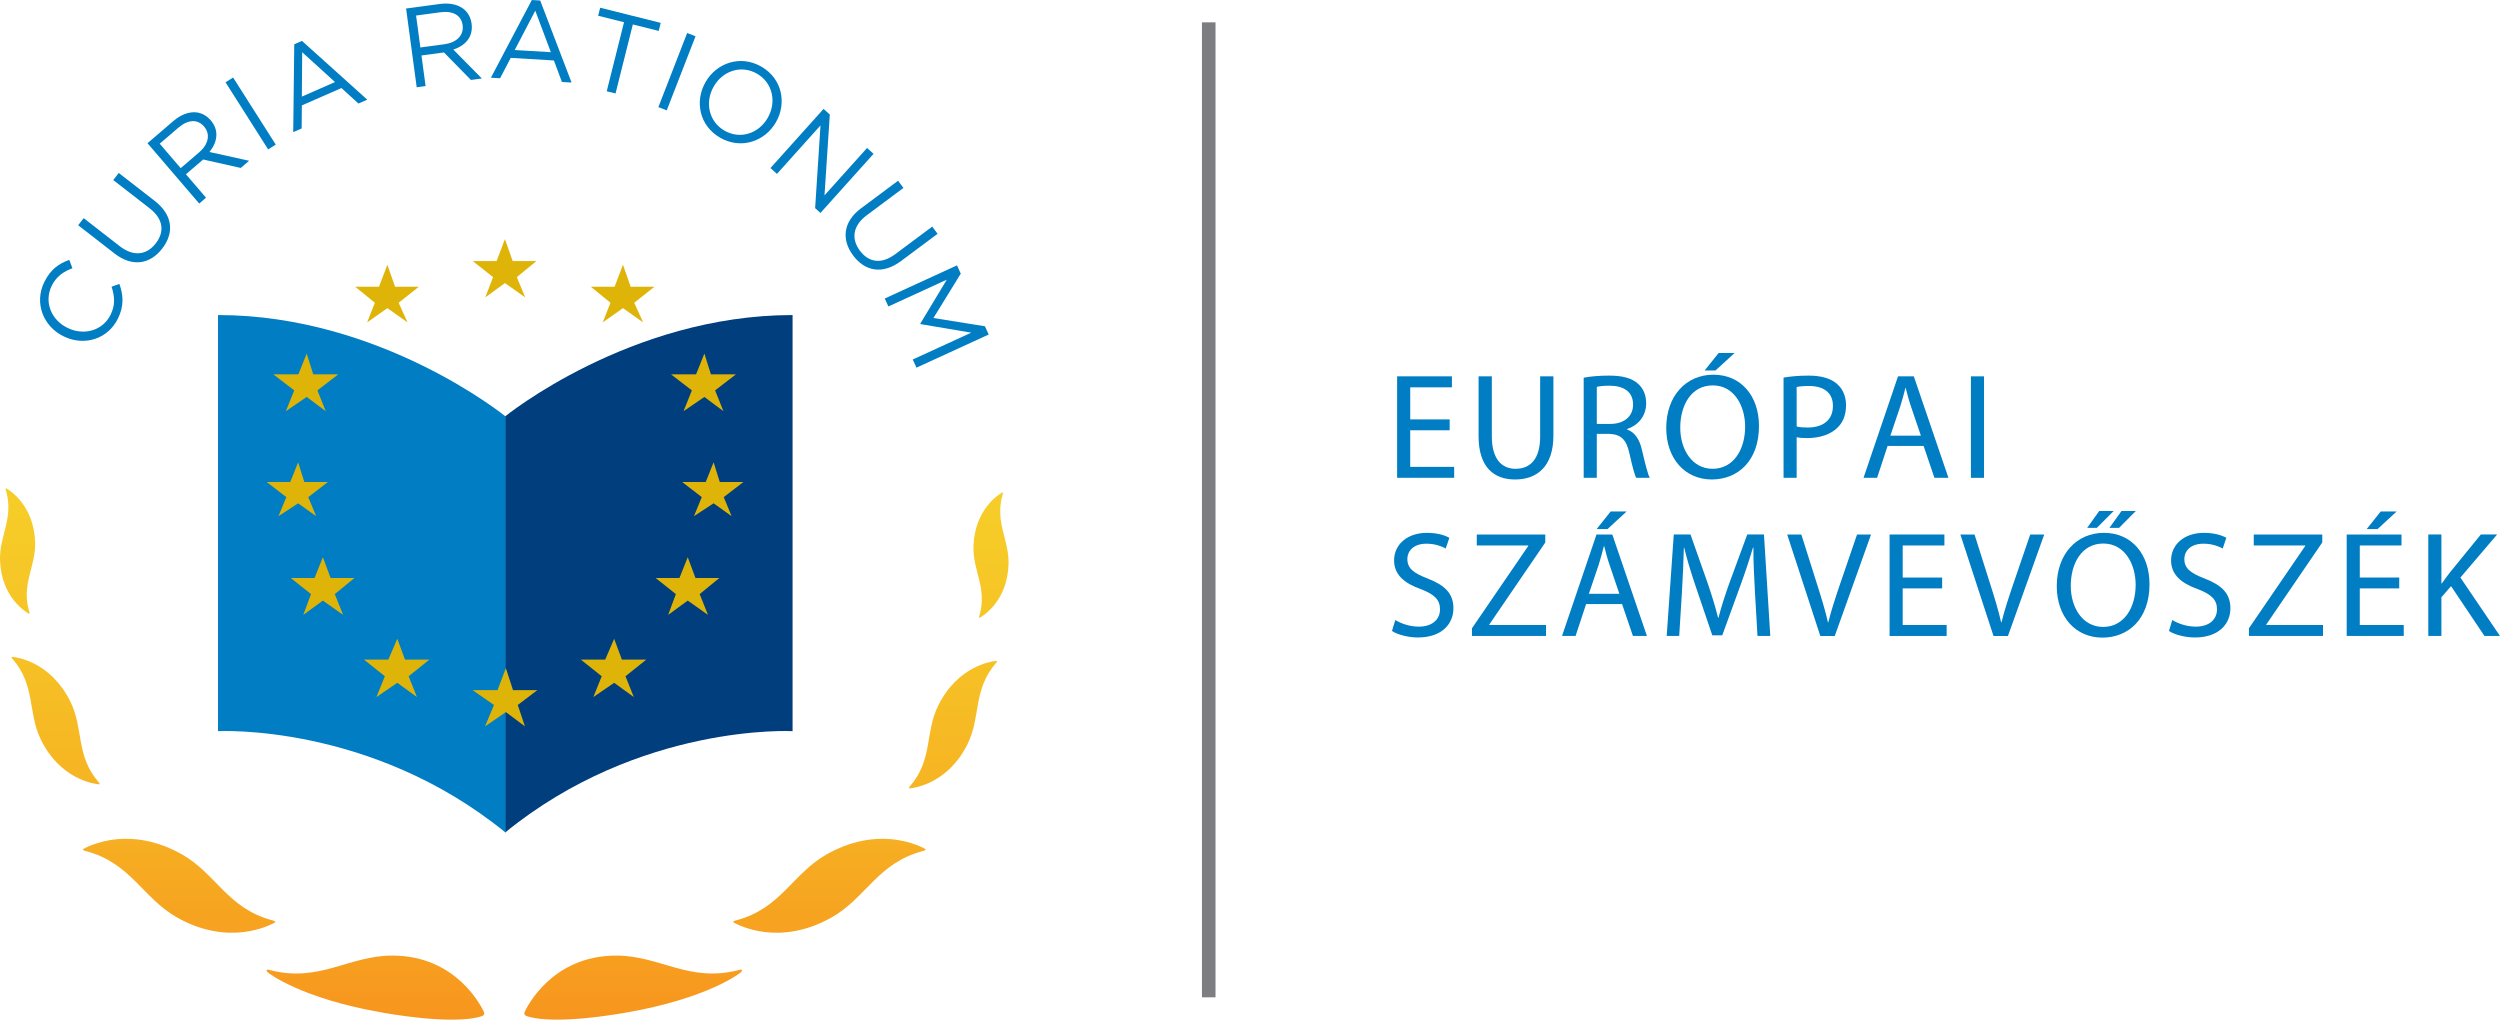 <?xml version="1.0" encoding="utf-8"?>
<!-- Generator: Adobe Illustrator 16.0.0, SVG Export Plug-In . SVG Version: 6.00 Build 0)  -->
<!DOCTYPE svg PUBLIC "-//W3C//DTD SVG 1.1//EN" "http://www.w3.org/Graphics/SVG/1.1/DTD/svg11.dtd">
<svg version="1.1" id="Layer_1" xmlns="http://www.w3.org/2000/svg" xmlns:xlink="http://www.w3.org/1999/xlink" x="0px" y="0px"
	 width="194.602px" height="79.37px" viewBox="0 0 194.602 79.37" enable-background="new 0 0 194.602 79.37" xml:space="preserve">
<line fill="none" stroke="#7D7E81" stroke-width="1.055" stroke-linejoin="round" x1="94.089" y1="77.631" x2="94.089" y2="1.739"/>
<g>
	<g>
		<path fill="#007DC3" d="M4.958,26.183l-0.016-0.007c-1.571-0.77-2.296-2.583-1.495-4.217c0.494-1.007,1.147-1.435,1.943-1.733
			l0.25,0.654c-0.674,0.25-1.248,0.618-1.617,1.372c-0.604,1.229-0.055,2.641,1.222,3.267l0.016,0.007
			c1.286,0.631,2.749,0.197,3.347-1.025c0.374-0.762,0.325-1.405,0.078-2.186l0.607-0.214c0.303,0.867,0.381,1.693-0.114,2.7
			C8.395,26.401,6.553,26.965,4.958,26.183z"/>
		<path fill="#007DC3" d="M8.924,19.738l-2.84-2.206l0.429-0.55l2.804,2.178c1.053,0.819,2.08,0.722,2.806-0.214
			c0.699-0.9,0.6-1.895-0.468-2.724l-2.839-2.206l0.428-0.551l2.798,2.173c1.423,1.106,1.528,2.497,0.58,3.717
			C11.685,20.563,10.305,20.812,8.924,19.738z"/>
		<path fill="#007DC3" d="M11.482,11.148l2.019-1.731c0.577-0.495,1.189-0.716,1.737-0.674c0.424,0.032,0.84,0.246,1.156,0.615
			l0.012,0.014c0.667,0.778,0.521,1.694-0.102,2.46l3.087,0.682l-0.65,0.559l-2.926-0.657l-1.342,1.149l1.564,1.825l-0.53,0.454
			L11.482,11.148z M15.508,11.853c0.705-0.603,0.897-1.396,0.379-2.001l-0.012-0.013c-0.495-0.577-1.236-0.546-1.994,0.104
			l-1.449,1.242l1.633,1.905L15.508,11.853z"/>
		<path fill="#007DC3" d="M17.556,6.408l0.589-0.375l3.318,5.222l-0.589,0.375L17.556,6.408z"/>
		<path fill="#007DC3" d="M22.905,3.446l0.599-0.263l5.085,4.575l-0.688,0.301l-1.321-1.206l-3.084,1.352l-0.015,1.793l-0.656,0.288
			L22.905,3.446z M26.078,6.388l-2.555-2.325l-0.027,3.458L26.078,6.388z"/>
		<path fill="#007DC3" d="M31.61,0.664l2.636-0.356c0.753-0.101,1.388,0.044,1.825,0.378c0.337,0.257,0.571,0.663,0.636,1.144
			l0.002,0.018c0.137,1.016-0.483,1.706-1.422,2.011l2.22,2.25l-0.85,0.115l-2.099-2.142l-1.751,0.236L33.128,6.7l-0.691,0.094
			L31.61,0.664z M34.606,3.442c0.92-0.124,1.513-0.685,1.406-1.473L36.01,1.952c-0.102-0.753-0.741-1.131-1.73-0.997l-1.892,0.254
			l0.335,2.487L34.606,3.442z"/>
		<path fill="#007DC3" d="M41.398,0l0.652,0.04l2.441,6.385l-0.75-0.044l-0.625-1.675l-3.36-0.201l-0.829,1.587l-0.715-0.042
			L41.398,0z M42.88,4.063l-1.214-3.232l-1.599,3.064L42.88,4.063z"/>
		<path fill="#007DC3" d="M48.575,1.731l-2.014-0.505l0.157-0.625l4.713,1.18l-0.157,0.626L49.26,1.903l-1.346,5.372l-0.686-0.171
			L48.575,1.731z"/>
		<path fill="#007DC3" d="M53.49,2.57l0.651,0.253L51.899,8.59l-0.65-0.253L53.49,2.57z"/>
		<path fill="#007DC3" d="M54.915,6.4l0.008-0.015c0.848-1.479,2.702-2.138,4.334-1.203c1.632,0.936,1.995,2.843,1.147,4.323
			l-0.009,0.015c-0.847,1.479-2.701,2.138-4.334,1.202C54.43,9.788,54.067,7.879,54.915,6.4z M59.759,9.176l0.009-0.016
			c0.698-1.218,0.38-2.724-0.846-3.427c-1.227-0.703-2.663-0.223-3.361,0.996l-0.009,0.016c-0.698,1.219-0.38,2.725,0.847,3.427
			C57.625,10.875,59.061,10.394,59.759,9.176z"/>
		<path fill="#007DC3" d="M64.106,8.479l0.487,0.437l-0.413,6.291l3.312-3.688l0.506,0.455l-4.132,4.601l-0.415-0.372l0.417-6.441
			l-3.388,3.773l-0.506-0.455L64.106,8.479z"/>
		<path fill="#007DC3" d="M67.023,16.216l2.883-2.148l0.417,0.56l-2.848,2.122c-1.07,0.796-1.25,1.812-0.542,2.761
			c0.681,0.914,1.666,1.083,2.75,0.276l2.883-2.148l0.417,0.56l-2.841,2.116c-1.445,1.077-2.813,0.807-3.737-0.433
			C65.492,18.657,65.621,17.261,67.023,16.216z"/>
		<path fill="#007DC3" d="M74.492,20.657l0.295,0.643l-2.128,3.455l4.008,0.641l0.295,0.642l-5.623,2.58l-0.291-0.634l4.554-2.089
			l-3.952-0.667l-0.015-0.032l2.064-3.427l-4.546,2.086l-0.284-0.619L74.492,20.657z"/>
	</g>
	<g>
		<defs>
			<path id="SVGID_1_" d="M6.575,66.033c-0.301,0.146,0.101,0.214,0.101,0.214c3.54,0.933,4.418,3.664,7.134,5.186
				c4.054,2.271,7.203,0.568,7.504,0.424c0.301-0.147-0.1-0.214-0.1-0.214c-3.542-0.933-4.375-3.657-7.135-5.187
				c-1.603-0.888-3.061-1.163-4.257-1.163C7.981,65.293,6.757,65.945,6.575,66.033"/>
		</defs>
		<linearGradient id="SVGID_2_" gradientUnits="userSpaceOnUse" x1="13.944" y1="81.858" x2="13.944" y2="10.343">
			<stop  offset="0" style="stop-color:#F7921E"/>
			<stop  offset="0.012" style="stop-color:#F7921E"/>
			<stop  offset="0.05" style="stop-color:#F7971E"/>
			<stop  offset="0.237" style="stop-color:#F6AF22"/>
			<stop  offset="0.425" style="stop-color:#F6C125"/>
			<stop  offset="0.615" style="stop-color:#F6CE28"/>
			<stop  offset="0.805" style="stop-color:#F6D62A"/>
			<stop  offset="0.998" style="stop-color:#F6D82B"/>
			<stop  offset="1" style="stop-color:#F6D82B"/>
		</linearGradient>
		<use xlink:href="#SVGID_1_"  overflow="visible" fill="url(#SVGID_2_)"/>
		<clipPath id="SVGID_3_">
			<use xlink:href="#SVGID_1_"  overflow="visible"/>
		</clipPath>
	</g>
	<g>
		<defs>
			<path id="SVGID_4_" d="M0.995,51.309c1.787,2.093,1.158,4.157,2.184,6.261c1.532,3.139,4.205,3.438,4.454,3.477
				s0.03-0.175,0.03-0.175c-1.788-2.093-1.136-4.134-2.186-6.261c-1.545-3.132-4.205-3.437-4.454-3.476
				c-0.021-0.004-0.038-0.006-0.053-0.006C0.81,51.129,0.995,51.309,0.995,51.309"/>
		</defs>
		<linearGradient id="SVGID_5_" gradientUnits="userSpaceOnUse" x1="4.329" y1="81.7" x2="4.329" y2="10.184">
			<stop  offset="0" style="stop-color:#F7921E"/>
			<stop  offset="0.012" style="stop-color:#F7921E"/>
			<stop  offset="0.05" style="stop-color:#F7971E"/>
			<stop  offset="0.237" style="stop-color:#F6AF22"/>
			<stop  offset="0.425" style="stop-color:#F6C125"/>
			<stop  offset="0.615" style="stop-color:#F6CE28"/>
			<stop  offset="0.805" style="stop-color:#F6D62A"/>
			<stop  offset="0.998" style="stop-color:#F6D82B"/>
			<stop  offset="1" style="stop-color:#F6D82B"/>
		</linearGradient>
		<use xlink:href="#SVGID_4_"  overflow="visible" fill="url(#SVGID_5_)"/>
		<clipPath id="SVGID_6_">
			<use xlink:href="#SVGID_4_"  overflow="visible"/>
		</clipPath>
	</g>
	<g>
		<defs>
			<path id="SVGID_7_" d="M0.458,38.163c0.645,2.18-0.522,3.528-0.455,5.461c0.1,2.884,2.018,4.007,2.194,4.121
				c0.174,0.112,0.08-0.123,0.08-0.123c-0.646-2.18,0.533-3.501,0.455-5.46c-0.114-2.883-2.019-4.007-2.193-4.121
				c-0.034-0.022-0.058-0.031-0.074-0.031C0.397,38.01,0.458,38.163,0.458,38.163"/>
		</defs>
		<linearGradient id="SVGID_8_" gradientUnits="userSpaceOnUse" x1="1.368" y1="81.7" x2="1.368" y2="10.183">
			<stop  offset="0" style="stop-color:#F7921E"/>
			<stop  offset="0.012" style="stop-color:#F7921E"/>
			<stop  offset="0.05" style="stop-color:#F7971E"/>
			<stop  offset="0.237" style="stop-color:#F6AF22"/>
			<stop  offset="0.425" style="stop-color:#F6C125"/>
			<stop  offset="0.615" style="stop-color:#F6CE28"/>
			<stop  offset="0.805" style="stop-color:#F6D62A"/>
			<stop  offset="0.998" style="stop-color:#F6D82B"/>
			<stop  offset="1" style="stop-color:#F6D82B"/>
		</linearGradient>
		<use xlink:href="#SVGID_7_"  overflow="visible" fill="url(#SVGID_8_)"/>
		<clipPath id="SVGID_9_">
			<use xlink:href="#SVGID_7_"  overflow="visible"/>
		</clipPath>
	</g>
	<linearGradient id="SVGID_10_" gradientUnits="userSpaceOnUse" x1="29.223" y1="81.894" x2="29.223" y2="13.393">
		<stop  offset="0" style="stop-color:#F7921E"/>
		<stop  offset="0.012" style="stop-color:#F7921E"/>
		<stop  offset="0.05" style="stop-color:#F7971E"/>
		<stop  offset="0.237" style="stop-color:#F6AF22"/>
		<stop  offset="0.425" style="stop-color:#F6C125"/>
		<stop  offset="0.615" style="stop-color:#F6CE28"/>
		<stop  offset="0.805" style="stop-color:#F6D62A"/>
		<stop  offset="0.998" style="stop-color:#F6D82B"/>
		<stop  offset="1" style="stop-color:#F6D82B"/>
	</linearGradient>
	<path fill="url(#SVGID_10_)" d="M37.672,78.78c-0.149-0.332-2.092-4.398-7.138-4.398c-3.382,0-5.666,2.128-9.516,1.131
		c0,0-0.416-0.148-0.208,0.148c0.042,0.06,2.578,2.059,8.991,3.166c5.095,0.88,7.193,0.478,7.741,0.257
		C37.68,79.027,37.727,78.904,37.672,78.78z"/>
	<g>
		<defs>
			<path id="SVGID_11_" d="M71.934,66.033c0.3,0.146-0.101,0.214-0.101,0.214c-3.54,0.933-4.419,3.664-7.135,5.186
				c-4.054,2.271-7.202,0.568-7.504,0.424c-0.302-0.147,0.101-0.214,0.101-0.214c3.54-0.933,4.374-3.657,7.135-5.187
				c1.603-0.888,3.06-1.163,4.257-1.163C70.527,65.293,71.751,65.945,71.934,66.033"/>
		</defs>
		
			<linearGradient id="SVGID_12_" gradientUnits="userSpaceOnUse" x1="2802.409" y1="81.859" x2="2802.409" y2="10.344" gradientTransform="matrix(-1 0 0 1 2866.974 0)">
			<stop  offset="0" style="stop-color:#F7921E"/>
			<stop  offset="0.012" style="stop-color:#F7921E"/>
			<stop  offset="0.05" style="stop-color:#F7971E"/>
			<stop  offset="0.237" style="stop-color:#F6AF22"/>
			<stop  offset="0.425" style="stop-color:#F6C125"/>
			<stop  offset="0.615" style="stop-color:#F6CE28"/>
			<stop  offset="0.805" style="stop-color:#F6D62A"/>
			<stop  offset="0.998" style="stop-color:#F6D82B"/>
			<stop  offset="1" style="stop-color:#F6D82B"/>
		</linearGradient>
		<use xlink:href="#SVGID_11_"  overflow="visible" fill="url(#SVGID_12_)"/>
		<clipPath id="SVGID_13_">
			<use xlink:href="#SVGID_11_"  overflow="visible"/>
		</clipPath>
	</g>
	<g>
		<defs>
			<path id="SVGID_14_" d="M77.515,51.626c-1.787,2.091-1.159,4.157-2.186,6.26c-1.531,3.14-4.205,3.438-4.454,3.478
				s-0.03-0.176-0.03-0.176c1.788-2.094,1.136-4.133,2.185-6.262c1.546-3.132,4.205-3.437,4.455-3.476
				c0.021-0.003,0.038-0.004,0.053-0.004C77.698,51.447,77.515,51.626,77.515,51.626"/>
		</defs>
		
			<linearGradient id="SVGID_15_" gradientUnits="userSpaceOnUse" x1="2792.794" y1="82.022" x2="2792.794" y2="10.495" gradientTransform="matrix(-1 0 0 1 2866.974 0)">
			<stop  offset="0" style="stop-color:#F7921E"/>
			<stop  offset="0.012" style="stop-color:#F7921E"/>
			<stop  offset="0.05" style="stop-color:#F7971E"/>
			<stop  offset="0.237" style="stop-color:#F6AF22"/>
			<stop  offset="0.425" style="stop-color:#F6C125"/>
			<stop  offset="0.615" style="stop-color:#F6CE28"/>
			<stop  offset="0.805" style="stop-color:#F6D62A"/>
			<stop  offset="0.998" style="stop-color:#F6D82B"/>
			<stop  offset="1" style="stop-color:#F6D82B"/>
		</linearGradient>
		<use xlink:href="#SVGID_14_"  overflow="visible" fill="url(#SVGID_15_)"/>
		<clipPath id="SVGID_16_">
			<use xlink:href="#SVGID_14_"  overflow="visible"/>
		</clipPath>
	</g>
	<g>
		<defs>
			<path id="SVGID_17_" d="M78.051,38.479c-0.645,2.181,0.522,3.528,0.455,5.46c-0.101,2.884-2.019,4.008-2.193,4.121
				c-0.175,0.113-0.082-0.121-0.082-0.121c0.646-2.182-0.532-3.503-0.454-5.462c0.114-2.883,2.018-4.006,2.193-4.12
				c0.034-0.021,0.057-0.031,0.073-0.031C78.112,38.327,78.051,38.479,78.051,38.479"/>
		</defs>
		
			<linearGradient id="SVGID_18_" gradientUnits="userSpaceOnUse" x1="2789.832" y1="82.013" x2="2789.832" y2="10.503" gradientTransform="matrix(-1 0 0 1 2866.974 0)">
			<stop  offset="0" style="stop-color:#F7921E"/>
			<stop  offset="0.012" style="stop-color:#F7921E"/>
			<stop  offset="0.05" style="stop-color:#F7971E"/>
			<stop  offset="0.237" style="stop-color:#F6AF22"/>
			<stop  offset="0.425" style="stop-color:#F6C125"/>
			<stop  offset="0.615" style="stop-color:#F6CE28"/>
			<stop  offset="0.805" style="stop-color:#F6D62A"/>
			<stop  offset="0.998" style="stop-color:#F6D82B"/>
			<stop  offset="1" style="stop-color:#F6D82B"/>
		</linearGradient>
		<use xlink:href="#SVGID_17_"  overflow="visible" fill="url(#SVGID_18_)"/>
		<clipPath id="SVGID_19_">
			<use xlink:href="#SVGID_17_"  overflow="visible"/>
		</clipPath>
	</g>
	
		<linearGradient id="SVGID_20_" gradientUnits="userSpaceOnUse" x1="2817.688" y1="81.894" x2="2817.688" y2="13.407" gradientTransform="matrix(-1 0 0 1 2866.974 0)">
		<stop  offset="0" style="stop-color:#F7921E"/>
		<stop  offset="0.012" style="stop-color:#F7921E"/>
		<stop  offset="0.05" style="stop-color:#F7971E"/>
		<stop  offset="0.237" style="stop-color:#F6AF22"/>
		<stop  offset="0.425" style="stop-color:#F6C125"/>
		<stop  offset="0.615" style="stop-color:#F6CE28"/>
		<stop  offset="0.805" style="stop-color:#F6D62A"/>
		<stop  offset="0.998" style="stop-color:#F6D82B"/>
		<stop  offset="1" style="stop-color:#F6D82B"/>
	</linearGradient>
	<path fill="url(#SVGID_20_)" d="M40.836,78.78c0.148-0.333,2.091-4.398,7.139-4.398c3.382,0,5.665,2.127,9.515,1.13
		c0,0,0.417-0.149,0.208,0.148c-0.042,0.061-2.577,2.059-8.99,3.166c-5.094,0.88-7.193,0.479-7.742,0.256
		C40.828,79.026,40.781,78.903,40.836,78.78z"/>
	<g>
		<g>
			<defs>
				<rect id="SVGID_21_" x="16.93" y="24.524" width="44.765" height="40.281"/>
			</defs>
			<clipPath id="SVGID_22_">
				<use xlink:href="#SVGID_21_"  overflow="visible"/>
			</clipPath>
			<g clip-path="url(#SVGID_22_)">
				<path fill="#003E7E" d="M39.316,32.415c0,0,9.702-7.891,22.379-7.891v32.39c0,0-11.901-0.646-22.379,7.892V32.415z"/>
				<path fill="#007DC3" d="M39.35,32.415c0,0-9.702-7.891-22.379-7.891v32.39c0,0,11.902-0.646,22.379,7.892V32.415z"/>
			</g>
		</g>
		<g>
			<polygon fill="#DEB408" points="37.778,23.146 38.378,21.571 36.803,20.322 38.657,20.322 39.305,18.612 39.908,20.322 
				41.758,20.322 40.231,21.571 40.88,23.146 39.305,22.035 			"/>
			<polygon fill="#DEB408" points="46.915,25.097 47.519,23.567 45.988,22.321 47.842,22.321 48.492,20.608 49.093,22.321 
				50.943,22.321 49.369,23.567 50.063,25.097 48.492,23.986 			"/>
			<polygon fill="#DEB408" points="28.576,25.097 29.18,23.567 27.649,22.321 29.503,22.321 30.153,20.608 30.754,22.321 
				32.605,22.321 31.03,23.567 31.725,25.097 30.153,23.986 			"/>
			<polygon fill="#DEB408" points="53.208,32.007 53.856,30.388 52.234,29.14 54.181,29.14 54.83,27.522 55.338,29.14 57.283,29.14 
				55.665,30.388 56.312,32.007 54.83,30.899 			"/>
			<polygon fill="#DEB408" points="22.252,32.007 22.901,30.388 21.278,29.14 23.225,29.14 23.874,27.522 24.383,29.14 
				26.327,29.14 24.709,30.388 25.356,32.007 23.874,30.899 			"/>
			<polygon fill="#DEB408" points="54.016,40.18 54.628,38.696 53.097,37.517 54.935,37.517 55.547,35.987 56.028,37.517 
				57.869,37.517 56.336,38.696 56.95,40.18 55.547,39.178 			"/>
			<polygon fill="#DEB408" points="21.676,40.18 22.288,38.696 20.757,37.517 22.594,37.517 23.207,35.987 23.688,37.517 
				25.529,37.517 23.996,38.696 24.61,40.18 23.207,39.178 			"/>
			<polygon fill="#DEB408" points="52.009,47.863 52.61,46.244 51.037,44.994 52.886,44.994 53.535,43.374 54.137,44.994 
				55.991,44.994 54.462,46.244 55.11,47.863 53.535,46.751 			"/>
			<polygon fill="#DEB408" points="23.607,47.863 24.208,46.244 22.635,44.994 24.484,44.994 25.133,43.374 25.735,44.994 
				27.589,44.994 26.061,46.244 26.708,47.863 25.133,46.751 			"/>
			<polygon fill="#DEB408" points="46.186,54.26 46.837,52.64 45.211,51.344 47.11,51.344 47.807,49.723 48.408,51.344 
				50.307,51.344 48.688,52.64 49.336,54.26 47.807,53.15 			"/>
			<polygon fill="#DEB408" points="29.304,54.26 29.956,52.64 28.33,51.344 30.229,51.344 30.925,49.723 31.527,51.344 
				33.426,51.344 31.807,52.64 32.456,54.26 30.925,53.15 			"/>
			<polygon fill="#DEB408" points="37.757,56.54 38.451,54.876 36.786,53.719 38.729,53.719 39.377,52.008 39.933,53.719 
				41.831,53.719 40.303,54.876 40.859,56.54 39.377,55.431 			"/>
		</g>
	</g>
</g>
<g>
	<path fill="#007DC3" d="M112.842,33.491h-3.07v2.848h3.422v0.855h-4.441v-7.898h4.266v0.855h-3.246v2.496h3.07V33.491z"/>
	<path fill="#007DC3" d="M116.125,29.296v4.676c0,1.77,0.785,2.52,1.84,2.52c1.172,0,1.922-0.773,1.922-2.52v-4.676h1.031v4.605
		c0,2.426-1.277,3.422-2.988,3.422c-1.617,0-2.836-0.926-2.836-3.375v-4.652H116.125z"/>
	<path fill="#007DC3" d="M123.277,29.401c0.516-0.105,1.254-0.164,1.957-0.164c1.09,0,1.793,0.199,2.285,0.645
		c0.398,0.352,0.621,0.891,0.621,1.5c0,1.043-0.656,1.734-1.488,2.016v0.035c0.609,0.211,0.973,0.773,1.16,1.594
		c0.258,1.102,0.445,1.863,0.609,2.168h-1.055c-0.129-0.223-0.305-0.902-0.527-1.887c-0.234-1.09-0.656-1.5-1.582-1.535h-0.961
		v3.422h-1.02V29.401z M124.296,32.999h1.043c1.09,0,1.781-0.598,1.781-1.5c0-1.02-0.738-1.465-1.816-1.477
		c-0.492,0-0.844,0.047-1.008,0.094V32.999z"/>
	<path fill="#007DC3" d="M136.92,33.163c0,2.719-1.652,4.16-3.668,4.16c-2.086,0-3.551-1.617-3.551-4.008
		c0-2.508,1.559-4.148,3.668-4.148C135.526,29.167,136.92,30.819,136.92,33.163z M130.792,33.292c0,1.688,0.914,3.199,2.52,3.199
		c1.617,0,2.531-1.488,2.531-3.281c0-1.57-0.82-3.211-2.52-3.211C131.635,29.999,130.792,31.558,130.792,33.292z M135.022,27.479
		l-1.488,1.359h-0.844l1.09-1.359H135.022z"/>
	<path fill="#007DC3" d="M138.833,29.39c0.492-0.082,1.137-0.152,1.957-0.152c1.008,0,1.746,0.234,2.215,0.656
		c0.434,0.375,0.691,0.949,0.691,1.652c0,0.715-0.211,1.277-0.609,1.688c-0.539,0.574-1.418,0.867-2.414,0.867
		c-0.305,0-0.586-0.012-0.82-0.07v3.164h-1.02V29.39z M139.853,33.198c0.223,0.059,0.504,0.082,0.844,0.082
		c1.23,0,1.98-0.598,1.98-1.688c0-1.043-0.738-1.547-1.863-1.547c-0.445,0-0.785,0.035-0.961,0.082V33.198z"/>
	<path fill="#007DC3" d="M146.934,34.71l-0.82,2.484h-1.055l2.684-7.898h1.23l2.695,7.898h-1.09l-0.844-2.484H146.934z
		 M149.524,33.913l-0.773-2.273c-0.176-0.516-0.293-0.984-0.41-1.441h-0.023c-0.117,0.469-0.246,0.949-0.398,1.43l-0.773,2.285
		H149.524z"/>
	<path fill="#007DC3" d="M154.437,29.296v7.898h-1.02v-7.898H154.437z"/>
	<path fill="#007DC3" d="M108.611,48.262c0.457,0.281,1.125,0.516,1.828,0.516c1.043,0,1.652-0.551,1.652-1.348
		c0-0.738-0.422-1.16-1.488-1.57c-1.289-0.457-2.086-1.125-2.086-2.238c0-1.23,1.02-2.145,2.555-2.145
		c0.809,0,1.395,0.188,1.746,0.387l-0.281,0.832c-0.258-0.141-0.785-0.375-1.5-0.375c-1.078,0-1.488,0.645-1.488,1.184
		c0,0.738,0.48,1.102,1.57,1.523c1.336,0.516,2.016,1.16,2.016,2.32c0,1.219-0.902,2.273-2.766,2.273
		c-0.762,0-1.594-0.223-2.016-0.504L108.611,48.262z"/>
	<path fill="#007DC3" d="M114.579,48.906l4.383-6.41v-0.035h-4.008v-0.855h5.332v0.621l-4.359,6.387v0.035h4.418v0.855h-5.766
		V48.906z"/>
	<path fill="#007DC3" d="M123.464,47.02l-0.82,2.484h-1.055l2.684-7.898h1.23l2.695,7.898h-1.09l-0.844-2.484H123.464z
		 M126.054,46.223l-0.773-2.273c-0.176-0.516-0.293-0.984-0.41-1.441h-0.023c-0.117,0.469-0.246,0.949-0.398,1.43l-0.773,2.285
		H126.054z M126.617,39.813l-1.488,1.371h-0.844l1.09-1.371H126.617z"/>
	<path fill="#007DC3" d="M136.604,46.035c-0.059-1.102-0.129-2.426-0.117-3.41h-0.035c-0.27,0.926-0.598,1.91-0.996,3l-1.395,3.832
		h-0.773l-1.277-3.762c-0.375-1.113-0.691-2.133-0.914-3.07h-0.023c-0.023,0.984-0.082,2.309-0.152,3.492l-0.211,3.387h-0.973
		l0.551-7.898h1.301l1.348,3.82c0.328,0.973,0.598,1.84,0.797,2.66h0.035c0.199-0.797,0.48-1.664,0.832-2.66l1.406-3.82h1.301
		l0.492,7.898h-0.996L136.604,46.035z"/>
	<path fill="#007DC3" d="M141.694,49.504l-2.578-7.898h1.102l1.23,3.891c0.34,1.066,0.633,2.027,0.844,2.953h0.023
		c0.223-0.914,0.551-1.91,0.902-2.941l1.336-3.902h1.09l-2.824,7.898H141.694z"/>
	<path fill="#007DC3" d="M151.177,45.801h-3.07v2.848h3.422v0.855h-4.441v-7.898h4.266v0.855h-3.246v2.496h3.07V45.801z"/>
	<path fill="#007DC3" d="M155.175,49.504l-2.578-7.898h1.102l1.23,3.891c0.34,1.066,0.633,2.027,0.844,2.953h0.023
		c0.223-0.914,0.551-1.91,0.902-2.941l1.336-3.902h1.09l-2.824,7.898H155.175z"/>
	<path fill="#007DC3" d="M167.319,45.473c0,2.719-1.652,4.16-3.668,4.16c-2.086,0-3.551-1.617-3.551-4.008
		c0-2.508,1.559-4.148,3.668-4.148C165.924,41.477,167.319,43.129,167.319,45.473z M161.19,45.602c0,1.688,0.914,3.199,2.52,3.199
		c1.617,0,2.531-1.488,2.531-3.281c0-1.57-0.82-3.211-2.52-3.211C162.034,42.309,161.19,43.867,161.19,45.602z M164.53,39.777
		l-1.313,1.313h-0.75l0.938-1.313H164.53z M166.252,39.777l-1.301,1.313h-0.75l0.938-1.313H166.252z"/>
	<path fill="#007DC3" d="M169.092,48.262c0.457,0.281,1.125,0.516,1.828,0.516c1.043,0,1.652-0.551,1.652-1.348
		c0-0.738-0.422-1.16-1.488-1.57c-1.289-0.457-2.086-1.125-2.086-2.238c0-1.23,1.02-2.145,2.555-2.145
		c0.809,0,1.395,0.188,1.746,0.387l-0.281,0.832c-0.258-0.141-0.785-0.375-1.5-0.375c-1.078,0-1.488,0.645-1.488,1.184
		c0,0.738,0.48,1.102,1.57,1.523c1.336,0.516,2.016,1.16,2.016,2.32c0,1.219-0.902,2.273-2.766,2.273
		c-0.762,0-1.594-0.223-2.016-0.504L169.092,48.262z"/>
	<path fill="#007DC3" d="M175.059,48.906l4.383-6.41v-0.035h-4.008v-0.855h5.332v0.621l-4.359,6.387v0.035h4.418v0.855h-5.766
		V48.906z"/>
	<path fill="#007DC3" d="M186.757,45.801h-3.07v2.848h3.422v0.855h-4.441v-7.898h4.266v0.855h-3.246v2.496h3.07V45.801z
		 M186.558,39.813l-1.488,1.371h-0.844l1.09-1.371H186.558z"/>
	<path fill="#007DC3" d="M189.021,41.605h1.02v3.809h0.035c0.211-0.305,0.422-0.586,0.621-0.844l2.414-2.965h1.266l-2.859,3.352
		l3.082,4.547h-1.207l-2.602-3.879l-0.75,0.867v3.012h-1.02V41.605z"/>
</g>
<g>
</g>
<g>
</g>
<g>
</g>
<g>
</g>
<g>
</g>
<g>
</g>
</svg>
